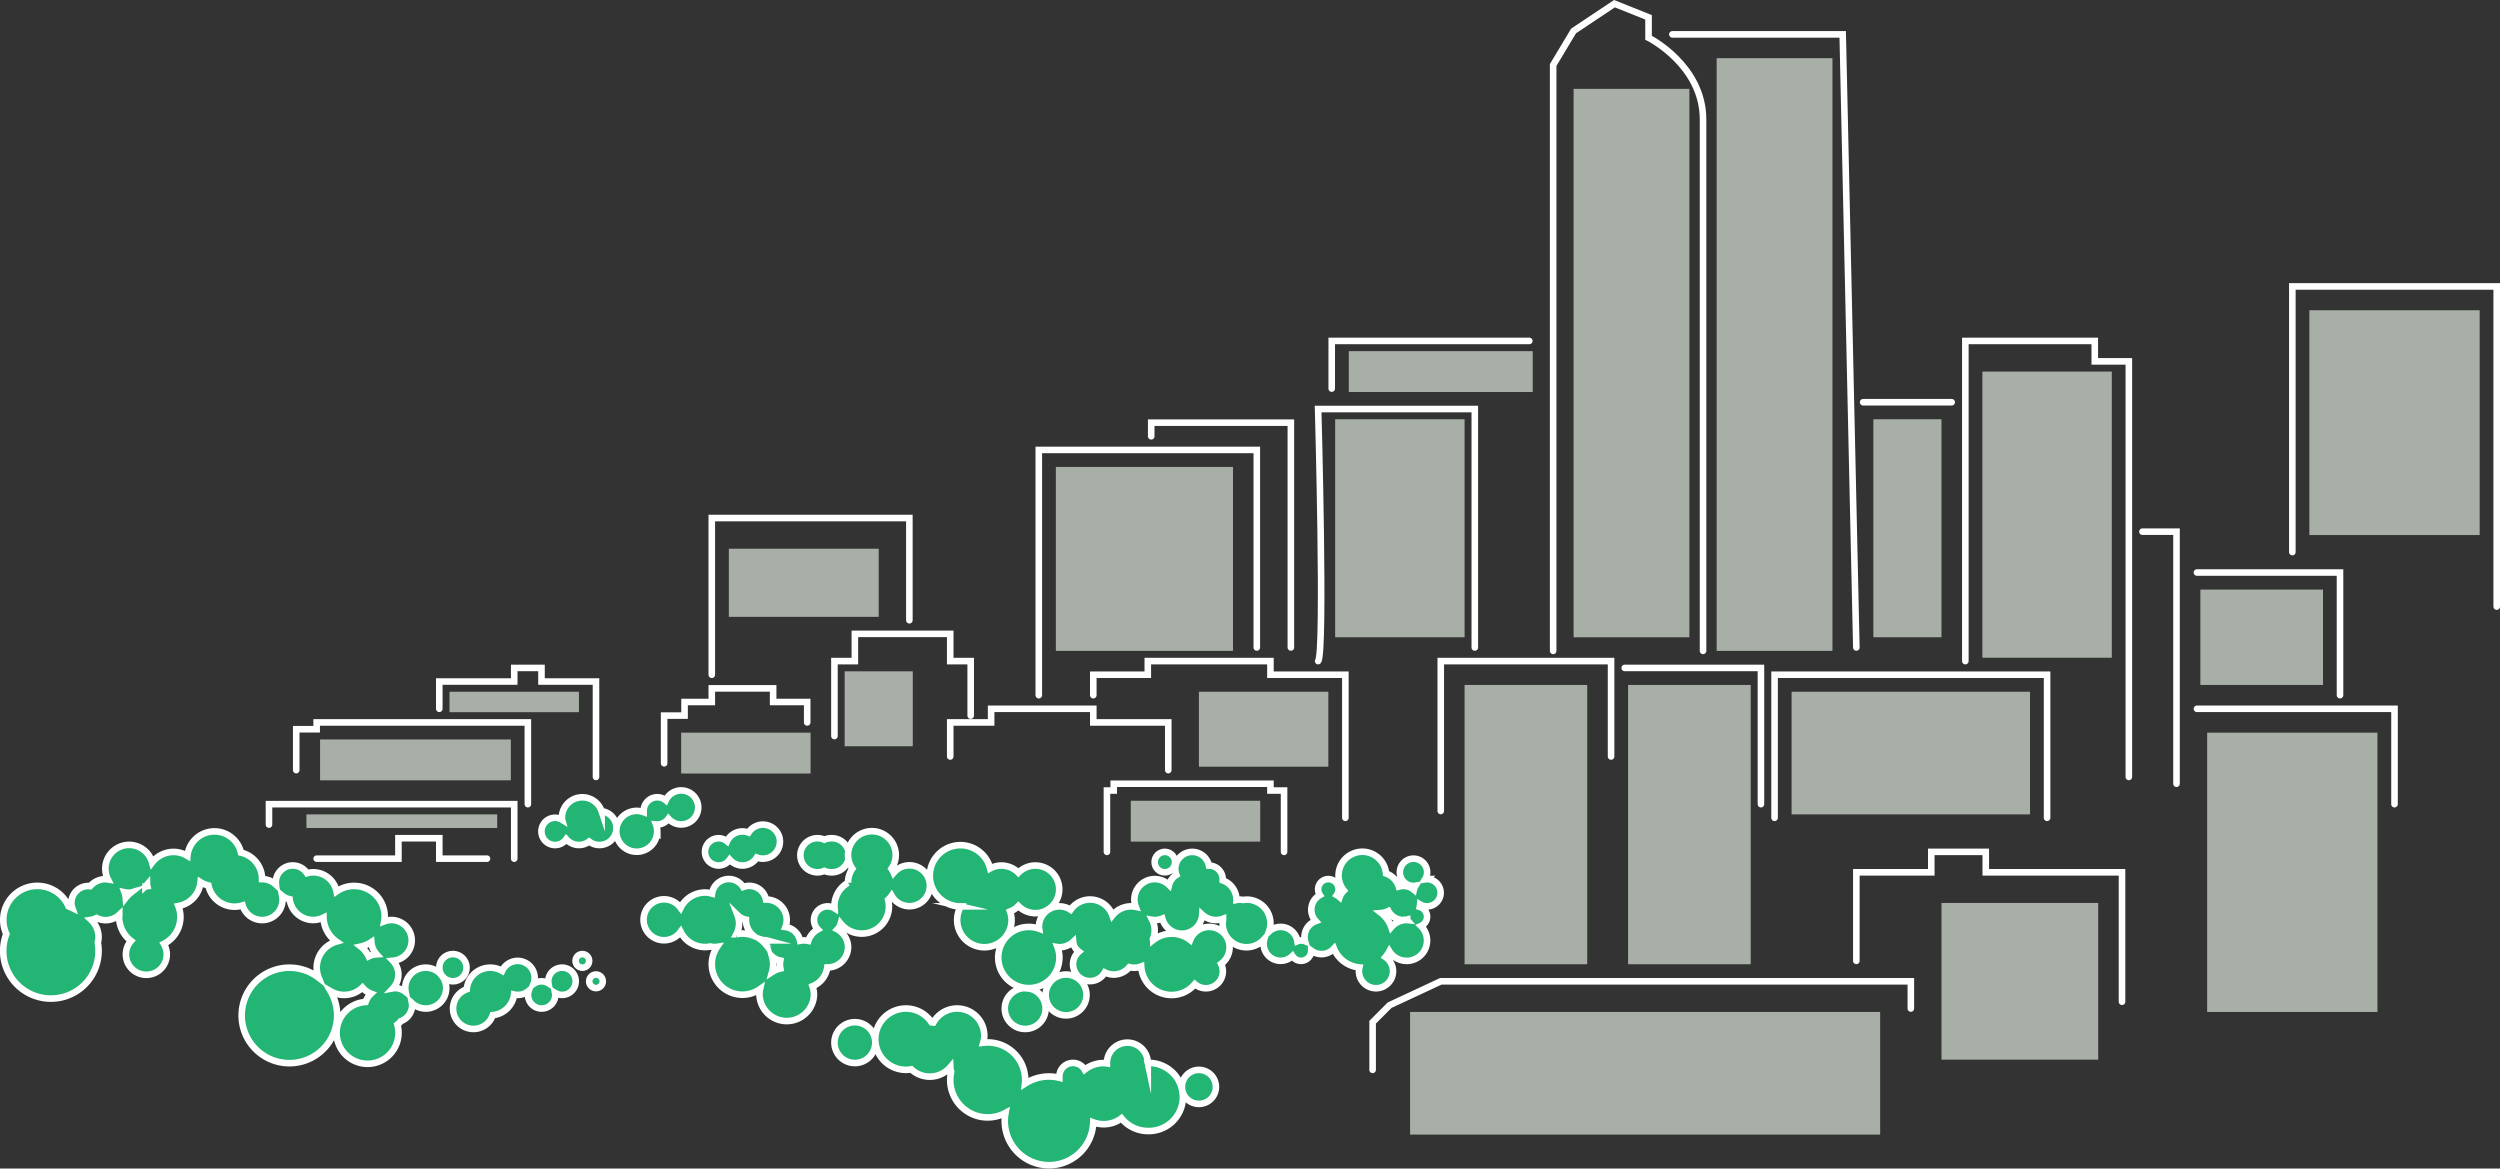 <svg id="Layer_1" data-name="Layer 1" xmlns="http://www.w3.org/2000/svg" viewBox="0 0 761 355.7"><rect x="0" y="0" width="761" height="355.7" fill="#333333" stroke="none"/><defs><style>.cls-1{fill:#22b573;}.cls-1,.cls-2{stroke:#fff;stroke-miterlimit:10;stroke-width:2px;}.cls-2{fill:none;stroke-linecap:round;}.cls-3{fill:#a7afa7;}</style></defs><title>denver</title><path class="cls-1" d="M183.13,246.93a6.2,6.2,0,0,0-12.08,2c0,.21,0,.4.06.61a4.07,4.07,0,0,0-2.13-.61,4.15,4.15,0,1,0,3.38,6.53,5.17,5.17,0,0,0,3.87,1.76,5.08,5.08,0,0,0,3.11-1.06,5.12,5.12,0,0,0,3.11,1.06,5.17,5.17,0,0,0,.68-10.3Z"/><path class="cls-1" d="M200.08,253.09a6.23,6.23,0,0,0-.39-2.12,2.58,2.58,0,0,0,.39,0,4.15,4.15,0,0,0,3.39-1.76,5.18,5.18,0,1,0-.81-5.61,4.1,4.1,0,0,0-2.58-.92,4.15,4.15,0,0,0-4.15,4.15c0,.13,0,.26,0,.39a6.13,6.13,0,0,0-2.11-.39,6.22,6.22,0,1,0,6.22,6.22Z"/><path class="cls-1" d="M218.75,263.46a4.12,4.12,0,0,0,3.38-1.77,5.14,5.14,0,0,0,8.25-.66,5.18,5.18,0,1,0-2.53-7.59,5.14,5.14,0,0,0-6.53,2.64,4.09,4.09,0,0,0-2.57-.92,4.15,4.15,0,0,0,0,8.3Z"/><path class="cls-1" d="M253,255.16a5.12,5.12,0,0,0-2.07.44,5.19,5.19,0,1,0,0,9.49,5.12,5.12,0,0,0,2.07.44,5.19,5.19,0,1,0,0-10.37Z"/><path class="cls-1" d="M292.36,275.9h.12a8.28,8.28,0,1,0,15.44,4.16,8,8,0,0,0-.46-2.6,7.07,7.07,0,0,0,2.53-1.67,7.25,7.25,0,1,0,0-10.14,7.25,7.25,0,0,0-5.18-2.18,7.14,7.14,0,0,0-3.41.88,9.32,9.32,0,1,0-9,11.56Z"/><path class="cls-1" d="M258.15,288.34a6.2,6.2,0,0,0-3.24-5.43,4.1,4.1,0,0,0,1-1.77,8.27,8.27,0,0,0,14.68-5.24,7.92,7.92,0,0,0-.26-2,7.06,7.06,0,0,0,1.08-1.23,6.22,6.22,0,1,0,.63-7,7.44,7.44,0,0,0-.69-1.23,7.26,7.26,0,1,0-11.89,0,7.26,7.26,0,0,0-1.31,4.15s0,.07,0,.11A8.24,8.24,0,0,0,254,275.9c0,.21.05.4.06.61a4.07,4.07,0,0,0-2.13-.61,4.15,4.15,0,0,0-4.15,4.15,4.09,4.09,0,0,0,1.16,2.86,6.25,6.25,0,0,0-2.9,3.5,6.84,6.84,0,0,0-1.37-.14,7,7,0,0,0-1.13.11,5.17,5.17,0,0,0-4.46-4.2,6.06,6.06,0,0,0,.4-2.13,6.22,6.22,0,0,0-6.22-6.23l-.1,0a5.16,5.16,0,0,0-6.93-3.81,5.16,5.16,0,0,0-9.49,2,7.91,7.91,0,0,0-2.14-.32,8.27,8.27,0,0,0-7.42,4.65,6.23,6.23,0,1,0,0,7.29,8.27,8.27,0,0,0,7.42,4.65,8.43,8.43,0,0,0,1.6-.16,7.51,7.51,0,0,0,1.51.16,5.7,5.7,0,0,0,.58-.06,9.32,9.32,0,0,0,13.08,12.86,8.16,8.16,0,0,0-.18,1.72,8.3,8.3,0,0,0,16.59,0,8,8,0,0,0-.46-2.59,7.21,7.21,0,0,0,4.5-5.72h.11A6.22,6.22,0,0,0,258.15,288.34ZM235,291.14a5.23,5.23,0,0,0,2.53,1.26,8.32,8.32,0,0,0-.11,1.13,6.88,6.88,0,0,0,.13,1.29A8.14,8.14,0,0,0,235,295.9a9.3,9.3,0,0,0,.35-2.37A9.45,9.45,0,0,0,235,291.14Zm-1.62-4.88a5.1,5.1,0,0,0-.11,1c0,.17,0,.32.05.48a9.55,9.55,0,0,0-1.88-1.82,6.21,6.21,0,0,0,1.83.31Zm-9.23-1.88a7.17,7.17,0,0,0,.83-3.3,7.1,7.1,0,0,0-.47-2.48,5.09,5.09,0,0,0,2.55,1.34s0,.07,0,.11a6.17,6.17,0,0,0,2.29,4.78,9.39,9.39,0,0,0-3.33-.64A9.54,9.54,0,0,0,224.14,284.38Z"/><circle class="cls-1" cx="312.07" cy="307" r="6.22"/><circle class="cls-1" cx="324.51" cy="302.86" r="6.22"/><circle class="cls-1" cx="354.58" cy="262.42" r="3.11"/><path class="cls-1" d="M434.42,267.6a4.07,4.07,0,0,0-.61.06,4.07,4.07,0,0,0,.61-2.13,4.15,4.15,0,1,0-4.15,4.15,4.07,4.07,0,0,0,.61-.06,3.92,3.92,0,0,0-.5,1.21,5,5,0,0,0-4.58-.95,6.19,6.19,0,0,0-3.89-4,7.24,7.24,0,1,0-12.82,5.21,5.14,5.14,0,0,0-1.3,2,5.35,5.35,0,0,0-.87-.63,3.11,3.11,0,1,0-5.68-1.75,3.17,3.17,0,0,0,.53,1.75,5.12,5.12,0,0,0-1.27,7.92,5.16,5.16,0,0,0-3.41,4.85,4.88,4.88,0,0,0,.18,1.28,3.16,3.16,0,0,0-2.34,0,5.16,5.16,0,0,0-8.67-2.92,7.21,7.21,0,0,0-6.8-9.74,7.05,7.05,0,0,0-1,.11,5,5,0,0,0-2.09,0s0-.07,0-.11a6.21,6.21,0,0,0-4.18-5.85c0-.12,0-.24,0-.37a4.14,4.14,0,0,0-4.14-4.14H368a5.18,5.18,0,0,0-10.26,1,5.1,5.1,0,0,0,.35,1.84,5.65,5.65,0,0,0-.91.72,5.16,5.16,0,0,0-1.32,2.33,6.21,6.21,0,0,0-10.56,4.44,6.36,6.36,0,0,0,.42,2.23,7,7,0,0,0-1.46-.15,7.21,7.21,0,0,0-5.64,2.74,7.21,7.21,0,0,0-12.73-1.72,6.22,6.22,0,0,0-9.63,5.2,5.9,5.9,0,0,0,.06.59,9.31,9.31,0,1,0,6.16,8.74,9.06,9.06,0,0,0-.59-3.17,5.9,5.9,0,0,0,.59.06,6.14,6.14,0,0,0,4.19-1.65,4.15,4.15,0,0,0,1.73,3,5.13,5.13,0,0,0-1.77,3.87A5.16,5.16,0,0,0,336.3,296a6.1,6.1,0,0,0,2.72.66,6.19,6.19,0,0,0,4.77-2.27,5.84,5.84,0,0,0,1.46.19,6.06,6.06,0,0,0,2.13-.4,9.26,9.26,0,0,0,16.33,5.4,5.16,5.16,0,0,0,8-6.18,6.21,6.21,0,1,0-9.43-7.27,9.16,9.16,0,0,0-11.22,0c0-.09-.06-.18-.1-.26a7.33,7.33,0,0,0,.53-2.69,7.12,7.12,0,0,0-.77-3.19,6.27,6.27,0,0,0,.77.08,6.14,6.14,0,0,0,2.31-.46,6.19,6.19,0,0,0,12.16-1.19,6.21,6.21,0,0,0,4.19,1.65,6.3,6.3,0,0,0,2.14-.4c0,.13,0,.27,0,.4a7.05,7.05,0,0,0-.11,1,7.23,7.23,0,0,0,12.67,4.8,5.17,5.17,0,0,0,8.56,5.15,3.1,3.1,0,0,0,5.73-1.65v0a5.13,5.13,0,0,0,6.92-.62,9.28,9.28,0,0,0,7.73,5.74,5.29,5.29,0,0,0-.13,1.13,5.19,5.19,0,1,0,8.08-4.3,9.86,9.86,0,0,0,1.18-1.74,6.21,6.21,0,1,0,9.63-7.71,3.1,3.1,0,0,0-.37-5.81,6,6,0,0,0,.1-.74,4.14,4.14,0,1,0,2.12-7.7Zm-6.22,12.45a6.18,6.18,0,0,0-4.69,2.17,9.3,9.3,0,0,0-3.06-4.3,6.09,6.09,0,0,0,2.17-.6,5.16,5.16,0,0,0,4.54,2.73,5.08,5.08,0,0,0,1.18-.15c0,.05,0,.11.05.17Z"/><circle class="cls-1" cx="260.22" cy="317.37" r="6.22"/><path class="cls-1" d="M349.39,323.6a6.22,6.22,0,1,0-12.44,0s0,.06,0,.1a9.1,9.1,0,0,0-1-.1,9.2,9.2,0,0,0-5.77,2,4.14,4.14,0,0,0-7.71,2.09c0,.13,0,.26,0,.39a13.59,13.59,0,0,0-3.15-.39,13.36,13.36,0,0,0-7.31,2.17,10.55,10.55,0,0,0,.06-1.13,11.41,11.41,0,0,0-11.41-11.41,12.26,12.26,0,0,0-1.36.09,8.11,8.11,0,0,0,.32-2.16,8.27,8.27,0,0,0-15.5-4l-.56-.05a9.33,9.33,0,1,0-7.79,14.46,9.68,9.68,0,0,0,1.63-.16,8.22,8.22,0,0,0,11.88-.65,5.24,5.24,0,0,0,.26,1.41,11.56,11.56,0,0,0-.29,2.51,11.4,11.4,0,0,0,16.82,10,13.47,13.47,0,1,0,26.71,2.86,9,9,0,0,0,8.6-1.22,10.26,10.26,0,0,0,8,3.87,10.37,10.37,0,1,0,0-20.73Z"/><circle class="cls-1" cx="364.95" cy="330.85" r="5.18"/><path class="cls-1" d="M129.57,294.56a6.23,6.23,0,0,0-6.22,6.22,6.34,6.34,0,0,0,.12,1.16,5.16,5.16,0,0,0-3.23-1.16,4.5,4.5,0,0,0-.63.07,6.14,6.14,0,0,0,0-8.4,6.21,6.21,0,0,0-.43-12.4,6.34,6.34,0,0,0-2.22.42,8.81,8.81,0,0,0,.15-1.46,9.32,9.32,0,0,0-14.66-7.65,7.25,7.25,0,0,0-7.11-5.83,6.84,6.84,0,0,0-1.88.28,5.44,5.44,0,0,0-.68-.84,5.17,5.17,0,0,0-8.79,4.3,6.16,6.16,0,0,0-4.21-1.67,8.29,8.29,0,0,0-6.44-8.07,8.26,8.26,0,0,0-16.28,1,8.15,8.15,0,0,0-4.24-1.2,8.24,8.24,0,0,0-6.52,3.22,7.24,7.24,0,1,0-13.45,5.15,6.31,6.31,0,0,0-.76-.08,6.2,6.2,0,0,0-4.65,2.13,4.93,4.93,0,0,0-.54-.05,5.18,5.18,0,0,0-5.18,5.18A4.93,4.93,0,0,0,22,276.4c-.37-.18-.75-.36-1.14-.51A10.36,10.36,0,0,0,1,280.05a10.24,10.24,0,0,0,.93,4.25A14.51,14.51,0,1,0,30,289.38a14.13,14.13,0,0,0-.22-2.45,7.33,7.33,0,0,0,.22-1.7A7.21,7.21,0,0,0,27.74,280a5.2,5.2,0,0,0,1.65-.56,6.09,6.09,0,0,0,6.93-1c0,.21-.07.41-.07.63a9.27,9.27,0,0,0,3.63,7.33,6.22,6.22,0,1,0,10,.91,9.17,9.17,0,0,0,4.42-11.5,8.25,8.25,0,0,0,6.75-7.27,8,8,0,0,0,2.39,1,8.13,8.13,0,0,0,10.41,6.07A6.2,6.2,0,0,0,86,273.82a6.42,6.42,0,0,0-.11-1.16,5.09,5.09,0,0,0,2.28,1.07,7.24,7.24,0,0,0,7.17,6.32,7.09,7.09,0,0,0,3.14-.75,9.26,9.26,0,0,0,3.93,7.32,8.27,8.27,0,0,0-6,7.94,8.38,8.38,0,0,0,.6,3.06,14.53,14.53,0,1,0,3.62,4.12,8.11,8.11,0,0,0,9.71-1.12,6.22,6.22,0,0,0,2.59,1.84,6.27,6.27,0,0,0-1.64,2.54,9.42,9.42,0,1,0,9.67,6.89,6,6,0,0,0,1.07-1.07,5.16,5.16,0,0,0,3.42-4.85,4.34,4.34,0,0,0-.07-.63,6.22,6.22,0,1,0,4.21-10.78ZM44.74,269.33c0,.15.09.28.12.42l-.59.06A5.32,5.32,0,0,0,44.74,269.33Zm-6.47,3.95a6.22,6.22,0,0,0-.37-1.68,7,7,0,0,0,1.46.15c.17,0,.32,0,.49-.05A9.09,9.09,0,0,0,38.27,273.28Zm73.95,17.85a8.22,8.22,0,0,0-2.39-3,9.41,9.41,0,0,0,3.2-1.36,6.21,6.21,0,0,0,1.6,3.72A6.14,6.14,0,0,0,112.22,291.13Z"/><circle class="cls-1" cx="137.87" cy="294.56" r="4.15"/><circle class="cls-1" cx="177.27" cy="292.49" r="2.07"/><circle class="cls-1" cx="181.42" cy="298.71" r="2.07"/><path class="cls-1" d="M171.05,294.56a4.15,4.15,0,0,0-4.15,4.15,4.07,4.07,0,0,0,.06.61,4.07,4.07,0,0,0-2.13-.61,4.17,4.17,0,0,0-2.43.79,5,5,0,0,0,.35-1.83,5.18,5.18,0,0,0-9.9-2.13,7.17,7.17,0,0,0-10.77,5.6A6.21,6.21,0,1,0,150,309a7.2,7.2,0,0,0,6.49-6.28,5.29,5.29,0,0,0,1.13.13,5.18,5.18,0,0,0,3.32-1.23,3.87,3.87,0,0,0-.21,1.23,4.15,4.15,0,0,0,8.3,0,4.07,4.07,0,0,0-.07-.61,4.11,4.11,0,0,0,2.14.61,4.15,4.15,0,0,0,0-8.3Z"/><path class="cls-2" d="M472.78,198.13V19.79L479,9.42l12.45-8.3,10.37,4.15v6.22s16.59,8.3,16.59,24.89V198.13"/><polyline class="cls-2" points="509.07 10.46 560.92 10.46 565.07 197.09"/><polyline class="cls-2" points="316.21 211.61 316.21 136.96 382.57 136.96 382.57 197.09"/><path class="cls-2" d="M401.24,201.24c2.07-2.07,0-76.73,0-76.73h47.69V197.1"/><polyline class="cls-2" points="405.38 118.29 405.38 103.78 465.52 103.78"/><polyline class="cls-2" points="392.94 197.09 392.94 128.66 350.43 128.66 350.43 132.81"/><polyline class="cls-2" points="216.67 205.39 216.67 157.69 276.81 157.69 276.81 188.8"/><polyline class="cls-2" points="254 224.05 254 201.24 260.22 201.24 260.22 192.95 289.25 192.95 289.25 201.24 295.48 201.24 295.48 217.83"/><polyline class="cls-2" points="598.25 201.24 598.25 103.78 637.65 103.78 637.65 110 648.02 110 648.02 236.5"/><polyline class="cls-2" points="202.16 232.35 202.16 217.83 208.38 217.83 208.38 213.69 216.67 213.69 216.67 209.54 235.34 209.54 235.34 213.69 245.71 213.69 245.71 219.91"/><polyline class="cls-2" points="289.25 230.28 289.25 219.91 301.7 219.91 301.7 215.76 332.8 215.76 332.8 219.91 355.62 219.91 355.62 234.42"/><polyline class="cls-2" points="332.8 211.61 332.8 205.39 349.39 205.39 349.39 201.24 386.72 201.24 386.72 205.39 409.53 205.39 409.53 248.94"/><polyline class="cls-2" points="336.95 259.31 336.95 240.64 339.02 240.64 339.02 238.57 386.72 238.57 386.72 240.64 390.87 240.64 390.87 259.31"/><polyline class="cls-2" points="181.42 236.5 181.42 207.46 164.83 207.46 164.83 203.32 156.53 203.32 156.53 207.46 133.72 207.46 133.72 215.76"/><polyline class="cls-2" points="90.17 234.42 90.17 221.98 96.39 221.98 96.39 219.91 160.68 219.91 160.68 244.79"/><polyline class="cls-2" points="652.16 161.84 662.53 161.84 662.53 238.57"/><polyline class="cls-2" points="668.75 174.28 712.3 174.28 712.3 211.61"/><polyline class="cls-2" points="697.79 168.06 697.79 87.19 760 87.19 760 184.65"/><polyline class="cls-2" points="668.75 215.76 728.89 215.76 728.89 244.79"/><line class="cls-2" x1="567.14" y1="122.44" x2="594.1" y2="122.44"/><polyline class="cls-2" points="438.57 246.87 438.57 201.24 490.41 201.24 490.41 230.28"/><polyline class="cls-2" points="494.56 203.32 536.03 203.32 536.03 244.79"/><polyline class="cls-2" points="540.18 248.94 540.18 205.39 623.13 205.39 623.13 248.94"/><polyline class="cls-2" points="81.88 251.01 81.88 244.79 115.06 244.79 156.53 244.79 156.53 261.38"/><polyline class="cls-2" points="96.39 261.38 121.28 261.38 121.28 255.16 133.72 255.16 133.72 261.38 148.24 261.38"/><polyline class="cls-2" points="417.83 325.67 417.83 311.15 423.01 305.97 438.57 298.71 509.07 298.71 581.66 298.71 581.66 307"/><polyline class="cls-2" points="565.07 292.49 565.07 265.53 587.88 265.53 587.88 259.31 604.47 259.31 604.47 265.53 645.94 265.53 645.94 304.93"/><rect class="cls-3" x="479" y="27.05" width="35.25" height="166.94"/><rect class="cls-3" x="522.55" y="17.71" width="35.25" height="180.42"/><rect class="cls-3" x="702.97" y="94.44" width="51.84" height="68.43"/><rect class="cls-3" x="545.36" y="210.57" width="72.58" height="37.33"/><rect class="cls-3" x="590.99" y="274.86" width="47.7" height="47.7"/><rect class="cls-3" x="669.79" y="179.47" width="37.33" height="29.03"/><rect class="cls-3" x="364.95" y="210.57" width="39.4" height="22.81"/><rect class="cls-3" x="207.34" y="223.02" width="39.4" height="12.44"/><rect class="cls-3" x="410.57" y="106.89" width="55.99" height="12.44"/><rect class="cls-3" x="344.21" y="243.75" width="39.4" height="12.44"/><rect class="cls-3" x="97.43" y="225.09" width="58.07" height="12.44"/><rect class="cls-3" x="93.28" y="247.9" width="58.07" height="4.15"/><rect class="cls-3" x="136.83" y="210.57" width="39.4" height="6.22"/><rect class="cls-3" x="257.11" y="204.35" width="20.74" height="22.81"/><rect class="cls-3" x="406.42" y="127.62" width="39.4" height="66.36"/><rect class="cls-3" x="321.4" y="142.14" width="53.92" height="55.99"/><rect class="cls-3" x="221.86" y="167.03" width="45.62" height="20.74"/><rect class="cls-3" x="570.25" y="127.62" width="20.74" height="66.36"/><rect class="cls-3" x="603.43" y="113.11" width="39.4" height="87.1"/><rect class="cls-3" x="429.23" y="308.04" width="143.09" height="37.33"/><rect class="cls-3" x="445.82" y="208.5" width="37.33" height="85.02"/><rect class="cls-3" x="495.59" y="208.5" width="37.33" height="85.02"/><rect class="cls-3" x="671.86" y="223.02" width="51.84" height="85.02"/></svg>